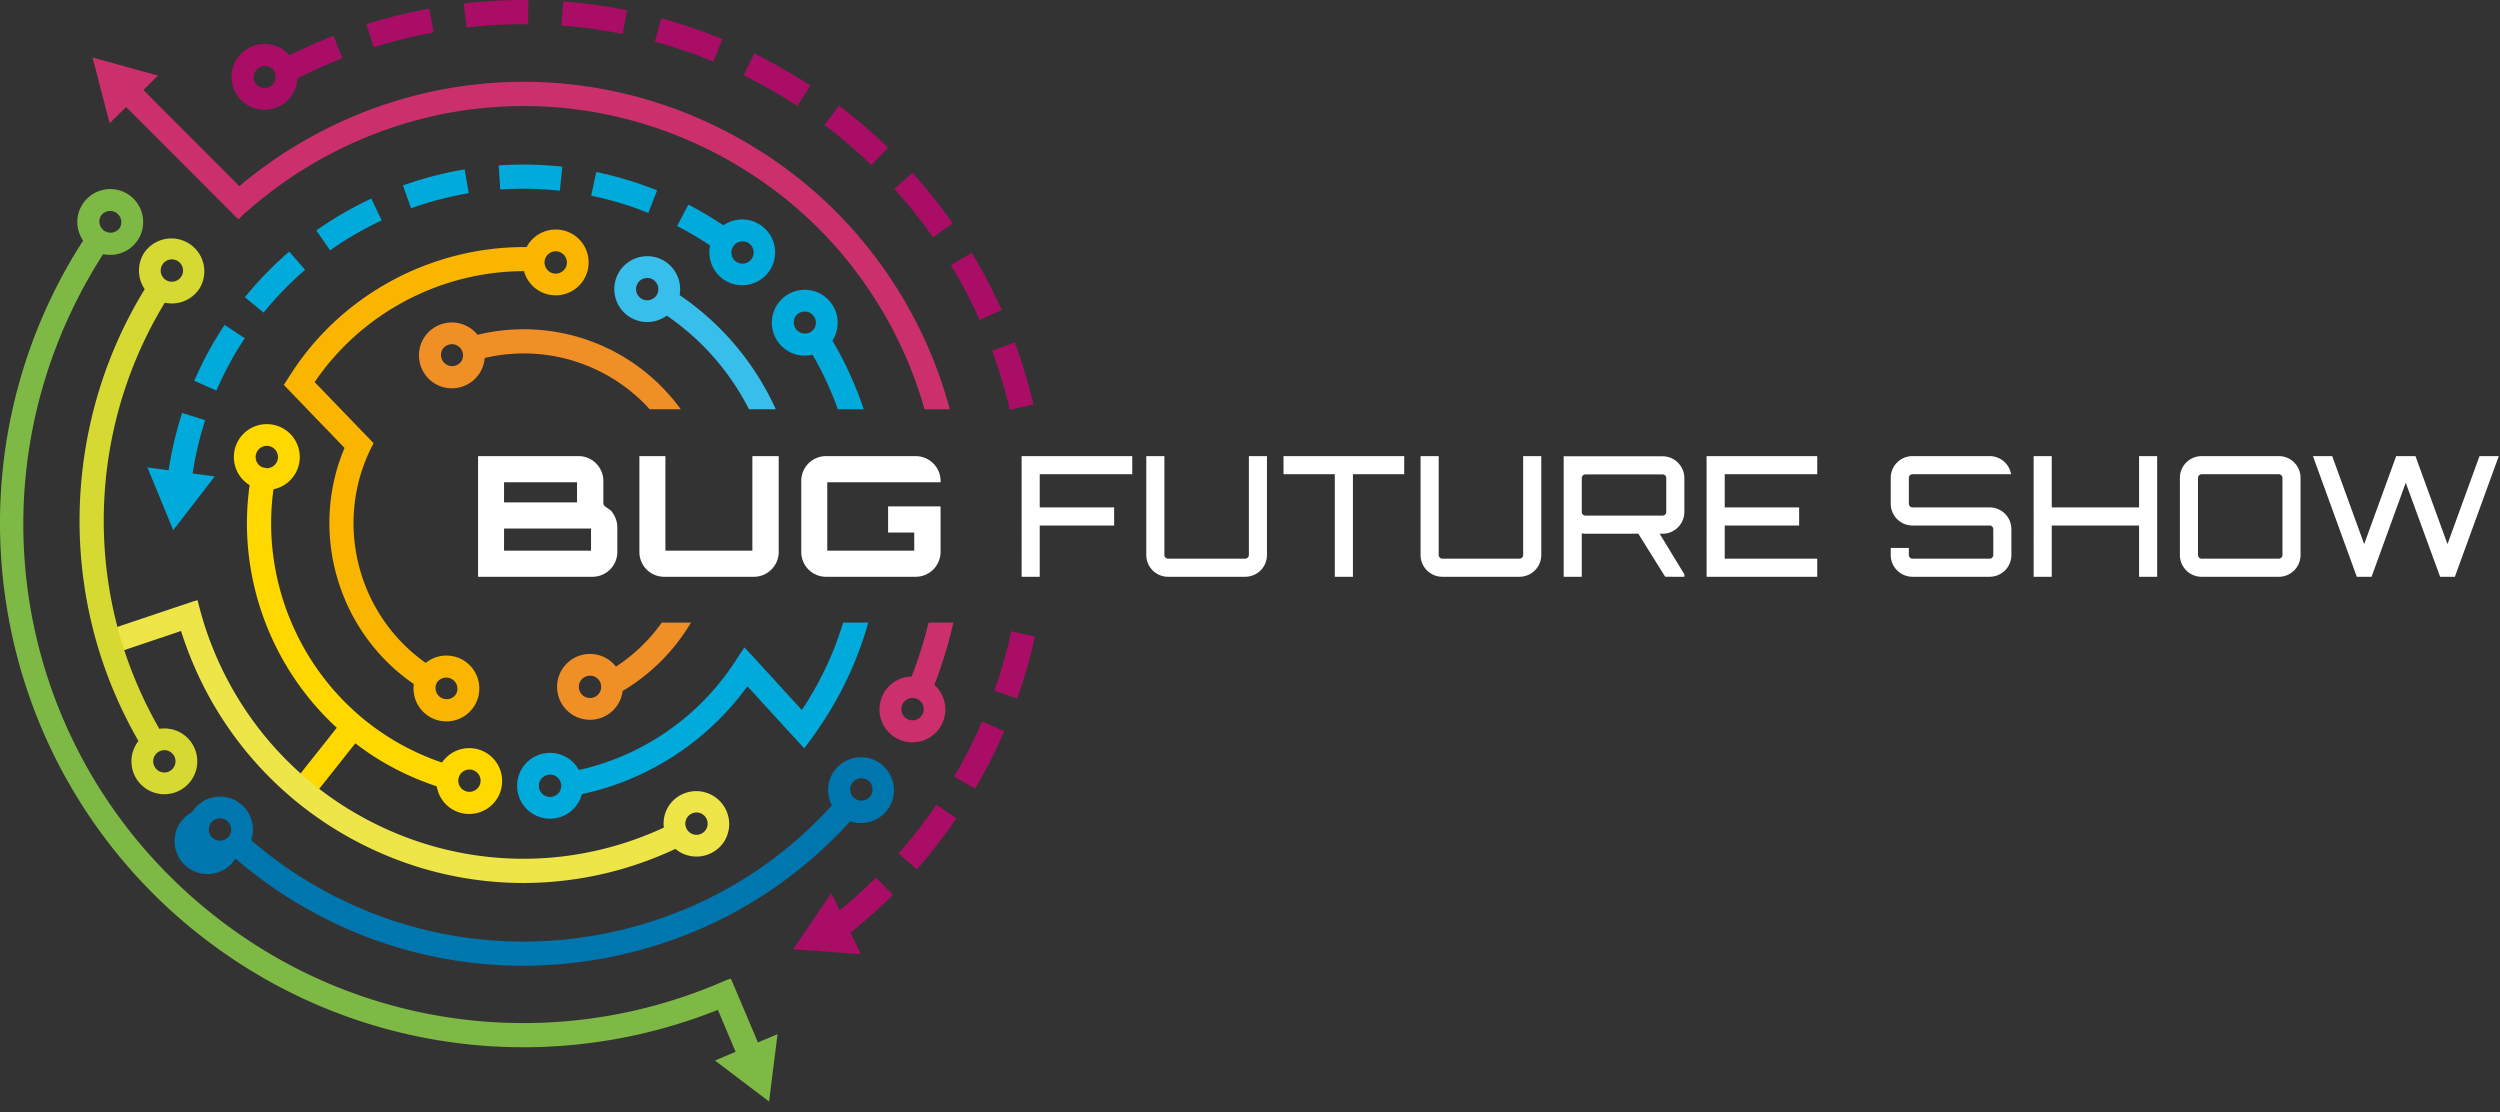 <svg width="209" height="93" viewBox="0 0 209 93" xmlns="http://www.w3.org/2000/svg"><rect x="0" y="0" width="209" height="93" fill="#333333" stroke="none"/><title>bfs</title><g id="Assets" fill="none" fill-rule="evenodd"><g id="bfs"><path d="M50.439 42.097c0 .238.501.429.68.644.283.348.49.842.49 1.319v2.086a2.08 2.08 0 0 1-2.088 2.073h-9.555V38.13h8.399c1.136 0 2.074.925 2.074 2.074v1.892zm-8.301 3.937h7.272v-1.85h-7.272v1.85zm0-4.036h6.101v-1.682h-6.101v1.682zm13.49 4.036h7.27v-7.903H65.1v8.014c0 1.15-.94 2.074-2.075 2.074h-7.496a2.069 2.069 0 0 1-2.075-2.074v-8.014h2.174v7.903zm39.028-7.903v1.514h-7.735v2.774h6.22v1.515h-6.22v4.285h-1.514V38.13h9.25zm9.75 0h1.513v8.267a1.818 1.818 0 0 1-1.822 1.82H97.65a1.817 1.817 0 0 1-1.82-1.82V38.13h1.513v8.267c0 .169.14.308.307.308h6.447a.312.312 0 0 0 .31-.308V38.13zm12.986 0v1.514h-4.287v8.574h-1.515v-8.574h-4.287V38.13h10.089zm9.944 0h1.514v8.267a1.819 1.819 0 0 1-1.823 1.82h-6.445a1.818 1.818 0 0 1-1.822-1.82V38.13h1.514v8.267c0 .169.14.308.308.308h6.445a.31.31 0 0 0 .309-.308V38.13zm24.585 1.514h-7.734v2.774h6.22v1.515h-6.22v2.773h7.734v1.512h-9.25V38.13h9.25v1.514zm28.417-1.514v10.088h-1.511v-4.285h-7.301v4.285h-1.513V38.13h1.513v4.288h7.3V38.13h1.512zm10.168 0c1.009 0 1.82.812 1.82 1.821v6.445c0 1.01-.811 1.822-1.82 1.822h-6.445a1.818 1.818 0 0 1-1.822-1.822v-6.445c0-1.009.813-1.82 1.822-1.82h6.445zm0 8.575c.167 0 .308-.14.308-.309v-6.445a.31.31 0 0 0-.308-.308h-6.445a.31.31 0 0 0-.308.308v6.445c0 .17.14.31.308.31h6.445zm18.392-8.575l-3.672 10.088h-1.232l-2.874-7.86-2.858 7.86h-1.233l-3.668-10.088h1.61l2.674 7.357 2.676-7.357h1.612l2.677 7.357 2.677-7.357h1.611zM74.245 44.52v-2.185h4.387v3.81a2.082 2.082 0 0 1-2.088 2.074H69.06a2.069 2.069 0 0 1-2.074-2.073v-5.94a2.07 2.07 0 0 1 2.074-2.075h7.484c1.147 0 2.088.925 2.088 2.075v.113l-9.473-.002v5.718h7.272V44.52h-2.186zm66.567-1.724c0 .996-.81 1.824-1.82 1.824h-.246l2.066 3.39v.209l-1.602-.002-2.248-3.6-4.417.003c-.113 0-.209-.017-.309-.03v3.628h-1.512V38.145h8.267c1.01 0 1.821.828 1.821 1.823v2.83zm-1.82.31a.31.31 0 0 0 .307-.31v-2.83a.31.31 0 0 0-.308-.309h-6.446a.312.312 0 0 0-.309.31v2.83c0 .169.141.309.31.309h6.445zm25.04-3.461h-4.144a.31.31 0 0 0-.308.308v2.159a.31.31 0 0 0 .308.307h6.443c1.008 0 1.821.813 1.821 1.824v2.155c0 1.01-.813 1.82-1.82 1.82h-6.444a1.817 1.817 0 0 1-1.822-1.82v-.588h1.514v.588a.31.31 0 0 0 .308.309h6.443a.31.31 0 0 0 .308-.31v-2.154a.31.31 0 0 0-.308-.31h-6.443a1.82 1.82 0 0 1-1.822-1.821v-2.16c0-1.008.813-1.821 1.822-1.821h6.443a1.82 1.82 0 0 1 1.795 1.51l-4.095.004z" id="Combined-Shape" fill="#FFF"/><path d="M17.602 68.853a.933.933 0 1 1 1.582.99.933.933 0 0 1-1.582-.99m53.586-3.293a.935.935 0 1 1 1.581.99.935.935 0 0 1-1.581-.99m-51.504 6.217a37.217 37.217 0 0 0 4.562 3.359c8.156 5.09 17.828 6.788 27.235 4.78 7.632-1.628 14.387-5.516 19.597-11.261a2.756 2.756 0 0 0 3.238-1.143 2.757 2.757 0 0 0-.878-3.794 2.76 2.76 0 0 0-3.795.878 2.757 2.757 0 0 0-.098 2.737c-4.92 5.41-11.291 9.072-18.487 10.607-8.891 1.897-18.033.293-25.741-4.52a34.912 34.912 0 0 1-4.32-3.181 2.757 2.757 0 0 0-1.146-3.227 2.758 2.758 0 0 0-3.794.877 2.753 2.753 0 1 0 3.627 3.888" id="Fill-15" fill="#0076AE"/><path d="M17.904 32.568l-1.479-.653-.187-.08.083-.187a29.995 29.995 0 0 1 2.342-4.317l.11-.169.17.111 1.354.886.17.111-.113.17a27.99 27.99 0 0 0-2.182 4.025l-.082.183-.186-.08zm7.605-10.01l-.155.133a27.848 27.848 0 0 0-3.188 3.283l-.13.157-.158-.128-1.248-1.027-.156-.13.127-.156a29.767 29.767 0 0 1 3.425-3.523l.151-.133.136.153 1.062 1.217.134.154zm6.217-4.046a28.245 28.245 0 0 0-3.963 2.3l-.165.116-.116-.166-.923-1.328-.116-.167.167-.115a30.62 30.62 0 0 1 4.246-2.466l.183-.087.087.182.698 1.461.087.183-.185.087zm7.46-2.358l-.199.035c-1.499.262-2.99.65-4.434 1.154l-.19.067-.068-.19-.536-1.526-.066-.192.19-.067a30.07 30.07 0 0 1 4.756-1.239l.201-.034.035.198.277 1.596.033.198zm7.617-.21l-.2-.02a28.048 28.048 0 0 0-4.583-.091l-.2.013-.014-.201-.1-1.615-.013-.204.202-.011a29.963 29.963 0 0 1 4.912.098l.201.022-.02.2-.163 1.609-.022.2zm2.62.415l.043-.197.338-1.583.044-.198.195.042c1.592.341 3.175.82 4.702 1.416l.189.075-.074.19-.588 1.504-.077.188-.188-.073a28.277 28.277 0 0 0-4.388-1.322l-.196-.042zM14.697 44.046l-.215.278L14.35 44l-1.893-4.602-.133-.324.347.047 1.427.19a30.335 30.335 0 0 1 1.066-4.6l.061-.191.193.06 1.543.488.192.06-.06.194a28.034 28.034 0 0 0-.989 4.258l1.5.202.347.046-.215.278-3.038 3.94zm49.69-21.494a2.757 2.757 0 0 1-3.793.878 2.757 2.757 0 0 1-1.233-2.904 22.306 22.306 0 0 0-.74-.484 28.456 28.456 0 0 0-1.833-1.052l-.18-.092.093-.18.753-1.433.094-.178.18.094c.67.352 1.33.733 1.964 1.127.26.164.523.336.783.51a2.755 2.755 0 0 1 3.913 3.714zm-2.83-.666a.934.934 0 1 0 .989-1.584.934.934 0 0 0-.988 1.584zm6.37 7.766a2.742 2.742 0 0 1-2.106-.338 2.756 2.756 0 0 1-.879-3.793 2.756 2.756 0 0 1 3.794-.878 2.756 2.756 0 0 1 .878 3.793l-.025.038a29.797 29.797 0 0 1 2.617 5.742h-2.16a27.849 27.849 0 0 0-2.119-4.564zm-.154-3.465a.936.936 0 0 0-1.287.297.934.934 0 0 0 1.584.988.934.934 0 0 0-.297-1.285zm2.715 25.86h2.1a29.7 29.7 0 0 1-3.363 7.64c-.98 1.573-1.966 2.848-1.993 2.868 0 0-.484-.517-.809-.871l-3.938-4.311a23.125 23.125 0 0 1-13.838 9.017 2.758 2.758 0 0 1-4.122 1.638 2.758 2.758 0 0 1-.878-3.795 2.756 2.756 0 0 1 3.794-.877c.417.26.738.615.958 1.018a21.09 21.09 0 0 0 13.046-9.057c.02-.041.771-1.171.785-1.193 0 0 .69.727.87.926l3.93 4.302c.163-.244.326-.488.48-.735a27.662 27.662 0 0 0 2.978-6.57zM45.49 66.485a.937.937 0 0 0 1.288-.298.934.934 0 1 0-1.288.298z" id="Combined-Shape" fill="#00AADB"/><path d="M8.425 18.064a.934.934 0 0 1 1.585.988.935.935 0 0 1-1.585-.988m51.589 66.36l1.483 3.507-1.404.591-.323.137.279.212 3.967 3.005.277.212.044-.346.622-4.939.044-.346-.322.136-1.318.554-2.118-5.003-.153-.332-.346.112-.185.08c-12.652 5.542-27.176 4.5-38.851-2.788a42.364 42.364 0 0 1-3.19-2.201C1.229 63.879-3.15 40.102 8.33 21.709c.098-.157.197-.31.297-.465a2.755 2.755 0 0 0 2.927-1.229 2.756 2.756 0 0 0-.88-3.793 2.757 2.757 0 0 0-3.792.877 2.754 2.754 0 0 0 .069 3.02c-.112.174-.226.345-.336.518C.863 29.853-1.237 40.84.705 51.575a43.654 43.654 0 0 0 16.59 27.051 45.18 45.18 0 0 0 3.344 2.305c11.825 7.382 26.437 8.654 39.375 3.493" id="Fill-24" fill="#7EB845"/><path d="M36.256 2.708l-.197.038a42.187 42.187 0 0 0-4.627 1.146l-.193.06-.06-.192-.478-1.547-.06-.195.194-.058a44.122 44.122 0 0 1 4.849-1.2l.198-.038.038.2.299 1.588.037.198zm7.901-.685h-.202a41.157 41.157 0 0 0-4.757.254l-.2.022-.023-.201-.18-1.606-.022-.202.203-.022A43.638 43.638 0 0 1 43.963 0l.201.003v.2l-.007 1.617v.203zm2.77.115l.015-.2.129-1.614.015-.202.202.017c1.654.13 3.318.359 4.949.68l.199.039-.041.199-.311 1.587-.038.198-.2-.04a41.042 41.042 0 0 0-4.72-.65l-.2-.014zm7.816 1.344l.054-.196.432-1.558.055-.194.195.053A43.52 43.52 0 0 1 60.21 3.2l.186.075-.076.188-.61 1.498-.075.188-.188-.075a41.053 41.053 0 0 0-4.509-1.537l-.194-.055zm7.417 2.807l.09-.18.722-1.449.09-.18.18.09a44.004 44.004 0 0 1 4.337 2.475l.17.11-.11.17-.879 1.36-.11.168-.17-.11a42.408 42.408 0 0 0-4.14-2.363l-.18-.092zm6.883 3.994l.979-1.287.121-.16.162.122a44.252 44.252 0 0 1 3.797 3.243l.145.141-.14.144-1.119 1.17-.139.145-.146-.139a42.222 42.222 0 0 0-3.624-3.095l-.16-.12.124-.164zm5.88 5.377l1.207-1.078.149-.134.136.15a43.572 43.572 0 0 1 3.114 3.91l.116.165-.165.117-1.322.932-.166.118-.116-.165a41.07 41.07 0 0 0-2.968-3.73l-.135-.15.15-.135zm4.755 6.402l1.39-.83.174-.104.103.174a43.596 43.596 0 0 1 2.312 4.43l.083.184-.184.084-1.475.666-.184.084-.083-.186a42.53 42.53 0 0 0-2.205-4.224l-.104-.174.173-.104zm3.452 7.189l1.52-.552.19-.07.07.19a44.59 44.59 0 0 1 1.434 4.785l.047.196-.198.048-1.573.375-.195.047-.047-.198a42.502 42.502 0 0 0-1.37-4.562l-.066-.191.188-.068zm1.712 29.086l-1.525-.535-.192-.068.069-.191a41.825 41.825 0 0 0 1.313-4.574l.044-.2.197.046 1.579.355.198.045-.046.197a43.698 43.698 0 0 1-1.377 4.802l-.07.19-.19-.067zm-4.89 10.073l-.115.167a44.283 44.283 0 0 1-3.054 3.948l-.134.155-.152-.132-1.222-1.064-.152-.132.132-.152a42.087 42.087 0 0 0 2.915-3.769l.114-.166.168.114 1.332.916.168.115zm1.389-2.574l-1.398-.813-.176-.103.1-.174a41.898 41.898 0 0 0 2.16-4.246l.083-.185.184.082 1.484.649.183.08-.08.186a44.815 44.815 0 0 1-2.264 4.45l-.102.176-.174-.102zM66.657 79.384l-.35-.025.197-.29L69.3 74.95l.197-.29.152.315.546 1.129a41.262 41.262 0 0 0 2.888-2.59l.144-.142.142.145 1.138 1.15.14.144-.143.14a43.251 43.251 0 0 1-3.404 3.02l.717 1.483.153.316-.348-.026-4.964-.361zM24.86 6.554c-.02.457-.153.915-.412 1.33a2.757 2.757 0 0 1-3.794.878 2.758 2.758 0 0 1-.879-3.795 2.758 2.758 0 0 1 4.42-.344 45.031 45.031 0 0 1 3.495-1.558l.19-.073.073.187.594 1.506.074.189-.19.074a41.223 41.223 0 0 0-3.57 1.607zm-2.253-.92a.935.935 0 0 0-.989 1.585.934.934 0 0 0 .99-1.585z" id="Combined-Shape" fill="#AA0D65"/><path d="M38.435 64.8a.933.933 0 1 1 1.58.99.933.933 0 0 1-1.58-.99zM21.512 37.714a.934.934 0 0 1 1.585.989.931.931 0 0 1-.797.437l-.36-.075c-.043-.02-.088-.038-.131-.064a.936.936 0 0 1-.297-1.287zm4.453 29.144l3.74-4.718c.58.445 1.182.868 1.81 1.26a23.215 23.215 0 0 0 4.997 2.337 2.754 2.754 0 0 0 1.256 1.894c1.288.804 2.99.41 3.795-.878a2.757 2.757 0 0 0-.878-3.793 2.753 2.753 0 0 0-3.733.79 21.04 21.04 0 0 1-4.367-2.066c-7.055-4.405-10.846-12.62-9.723-20.781a2.749 2.749 0 0 0 .898-5.03 2.756 2.756 0 0 0-3.792.878 2.757 2.757 0 0 0 .878 3.794l.022.012c-1.067 7.566 1.729 15.18 7.288 20.283L24.38 65.6l-.126.159.159.126 1.268 1.004.158.127.125-.158z" id="Fill-39" fill="#FFD800"/><path d="M58.72 68.066a.932.932 0 1 1-.987 1.583.932.932 0 0 1 .988-1.583zM15.136 52.752a30.425 30.425 0 0 0 1.895 4.638 29.97 29.97 0 0 0 10.826 11.833c8.729 5.448 19.349 6.077 28.608 1.745.097.08.196.157.305.226a2.76 2.76 0 0 0 3.795-.88 2.754 2.754 0 0 0-4.672-2.916 2.725 2.725 0 0 0-.396 1.79c-8.606 3.983-18.461 3.38-26.57-1.682a27.923 27.923 0 0 1-10.093-11.032 28.22 28.22 0 0 1-2.152-5.648l-.167-.652-.358.101-6.976 2.346-.191.064.065.193.516 1.533.064.19.192-.064 5.309-1.785z" id="Fill-40" fill="#EEE549"/><path d="M12.95 63.152a.932.932 0 1 1 .297 1.286.933.933 0 0 1-.298-1.286m.627-41.029a.934.934 0 1 1 1.585.99.937.937 0 0 1-1.287.298.936.936 0 0 1-.298-1.288m2.5 42.982a2.755 2.755 0 0 0-1.11-3.923c-.033-.016-.064-.028-.095-.04a1.593 1.593 0 0 0-.147-.064c-.04-.016-.08-.029-.12-.042-.04-.013-.08-.027-.122-.038-.046-.013-.093-.024-.14-.035l-.102-.02a2.148 2.148 0 0 0-.24-.033 2.078 2.078 0 0 0-.176-.01c-.02-.002-.04-.002-.062-.002-.064 0-.128.001-.193.006l-.035.001a3.748 3.748 0 0 0-.213.024 35.278 35.278 0 0 1-2.238-4.649C7.093 46.15 8.105 34.6 13.78 25.306a2.756 2.756 0 0 0 2.925-1.23 2.754 2.754 0 0 0-4.67-2.916 2.756 2.756 0 0 0 .064 3.014C6.054 34.022 4.968 46.28 9.2 57.021a37.716 37.716 0 0 0 2.373 4.927 2.757 2.757 0 0 0 .709 4.034c1.288.804 2.99.41 3.794-.877" id="Fill-41" fill="#D5D931"/><path d="M36.53 57.06a.934.934 0 0 1 1.583.99.935.935 0 0 1-1.584-.99m10.423-35.91a.935.935 0 0 1 .3 1.284.934.934 0 1 1-.299-1.284m-7.296 37.865a2.755 2.755 0 0 0-.879-3.792 2.754 2.754 0 0 0-3.186.194c-5.752-4.044-7.718-11.834-4.48-18.132l.12-.235-.13-.134-4.796-4.973c3.928-5.787 10.554-9.267 17.502-9.274A2.735 2.735 0 0 0 45 24.275a2.758 2.758 0 0 0 3.794-.88 2.756 2.756 0 0 0-.878-3.791 2.755 2.755 0 0 0-3.892 1.052c-7.949-.072-15.543 3.992-19.805 10.765l-.494.757 5.08 5.268c-2.979 7.042-.574 15.375 5.79 19.739a2.762 2.762 0 0 0 1.267 2.708 2.758 2.758 0 0 0 3.795-.88" id="Fill-42" fill="#F9B500"/><path d="M62.264 14.203c-11.386-7.108-25.534-7.118-36.92-.028a35.274 35.274 0 0 0-4.647 3.454l-.154.134-.013-.017-.456.455-.143.142-.144-.143-9.241-9.256-1.132 1.115-.25.246-.088-.34-1.25-4.817-.09-.339.338.093 4.797 1.324.339.094-.251.246-.972.96 8.023 8.036a37.692 37.692 0 0 1 4.264-3.104c12.047-7.502 27.015-7.49 39.06.03 4.794 2.991 8.748 6.957 11.755 11.785a36.86 36.86 0 0 1 4.313 9.944h-2.108a34.772 34.772 0 0 0-3.923-8.873c-2.84-4.566-6.58-8.315-11.107-11.14zm17.44 37.845a36.905 36.905 0 0 1-1.593 5.207 2.755 2.755 0 0 1 .502 3.509 2.757 2.757 0 0 1-3.794.877 2.757 2.757 0 0 1-.878-3.793 2.758 2.758 0 0 1 2.272-1.293 34.991 34.991 0 0 0 1.417-4.507h2.074zm-2.634 7.75a.934.934 0 1 0-1.586-.985.934.934 0 0 0 1.586.986z" id="Combined-Shape" fill="#CC306C"/><path d="M53.316 23.676a.933.933 0 1 1 1.582.99.933.933 0 0 1-1.582-.99m-.666 2.83a2.76 2.76 0 0 0 3.09-.12 21.021 21.021 0 0 1 6.876 7.83h2.24a23.015 23.015 0 0 0-8.042-9.547 2.76 2.76 0 0 0-1.248-2.834 2.756 2.756 0 0 0-3.793.876 2.757 2.757 0 0 0 .877 3.795" id="Fill-47" fill="#38BEEB"/><path d="M40.52 29.927a2.72 2.72 0 0 1-.407 1.241 2.756 2.756 0 0 1-3.793.878 2.759 2.759 0 0 1-.879-3.796 2.756 2.756 0 0 1 4.482-.261c4.1-.999 8.453-.371 12.108 1.785a16.2 16.2 0 0 1 4.882 4.443H54.32a14.22 14.22 0 0 0-13.799-4.29zm-3.534-.712a.934.934 0 0 0 1.583.988.932.932 0 0 0-1.583-.988zm18.34 22.833h2.437a16.23 16.23 0 0 1-5.709 5.713 2.745 2.745 0 0 1-.393 1.117 2.758 2.758 0 0 1-3.794.88 2.757 2.757 0 0 1-.878-3.795 2.756 2.756 0 0 1 3.793-.877c.282.176.52.396.712.644a14.204 14.204 0 0 0 3.832-3.682zm-6.495 6.165a.934.934 0 1 0-.298-1.287.933.933 0 0 0 .298 1.287z" id="Combined-Shape" fill="#F18F27"/></g></g></svg>